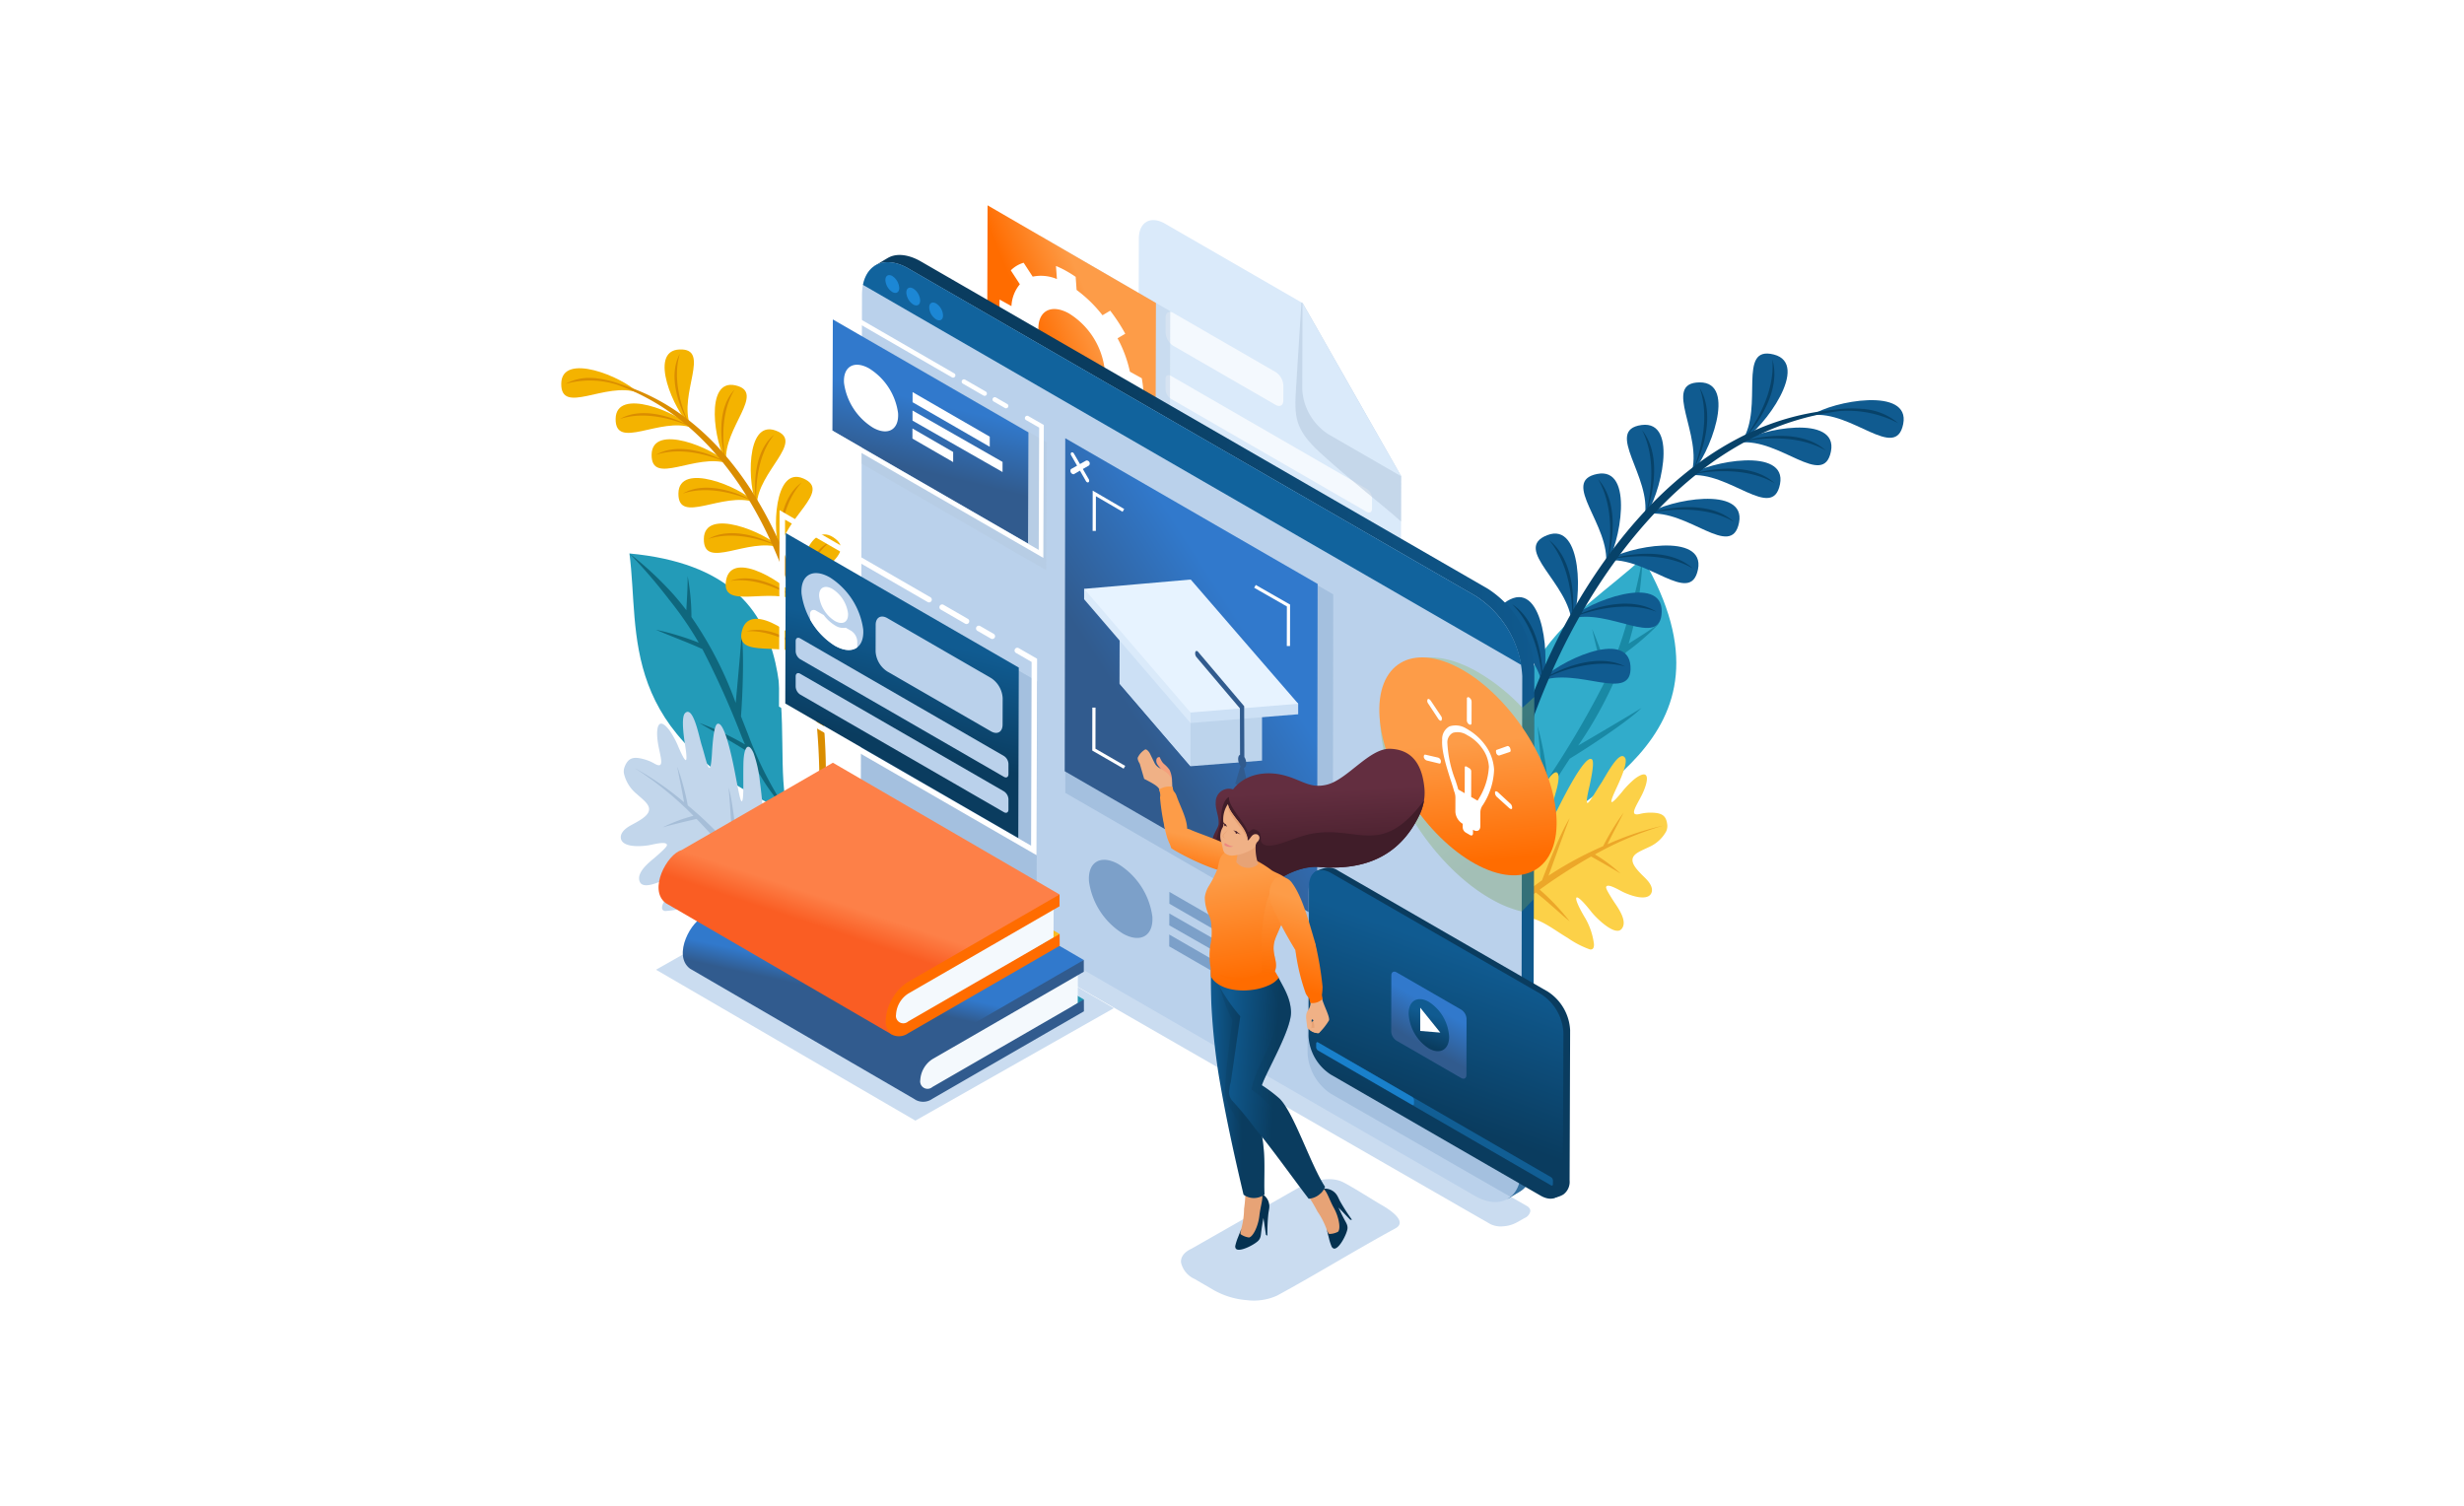 <svg xmlns="http://www.w3.org/2000/svg" xmlns:xlink="http://www.w3.org/1999/xlink" width="360" height="220" viewBox="0 0 360 220"><defs><linearGradient id="a" x1="0.652" y1="0.392" x2="0.376" y2="0.589" gradientUnits="objectBoundingBox"><stop offset="0" stop-color="#fd9c48"/><stop offset="1" stop-color="#ff6c00"/></linearGradient><linearGradient id="b" x1="1.045" y1="0.476" x2="0.365" y2="0.506" gradientUnits="objectBoundingBox"><stop offset="0" stop-color="#105b91"/><stop offset="1" stop-color="#0a3c5f"/></linearGradient><linearGradient id="c" x1="0.526" y1="0.376" x2="0.462" y2="0.678" gradientUnits="objectBoundingBox"><stop offset="0" stop-color="#3179cc"/><stop offset="1" stop-color="#315b8e"/></linearGradient><linearGradient id="d" x1="0.635" y1="0.336" x2="0.367" y2="0.661" xlink:href="#c"/><linearGradient id="e" x1="0.566" y1="0.403" x2="0.717" y2="0.794" gradientUnits="objectBoundingBox"><stop offset="0" stop-color="#8fba61"/><stop offset="1" stop-color="#799c54"/></linearGradient><linearGradient id="f" x1="0.494" y1="0.405" x2="0.525" y2="0.886" xlink:href="#a"/><linearGradient id="g" x1="0.569" y1="0.247" x2="0.438" y2="0.726" xlink:href="#b"/><linearGradient id="h" x1="0.565" y1="0.33" x2="0.428" y2="0.687" xlink:href="#c"/><linearGradient id="i" x1="0.542" y1="0.313" x2="0.425" y2="0.837" xlink:href="#b"/><linearGradient id="j" x1="0.53" y1="0.338" x2="0.465" y2="0.693" xlink:href="#b"/><linearGradient id="k" x1="0.469" y1="0.546" x2="0.445" y2="0.619" xlink:href="#c"/><linearGradient id="l" x1="0.465" y1="0.515" x2="0.42" y2="0.604" gradientUnits="objectBoundingBox"><stop offset="0" stop-color="#fd8048"/><stop offset="1" stop-color="#fa5d23"/></linearGradient><linearGradient id="m" x1="0.483" y1="0.296" x2="0.515" y2="0.735" gradientUnits="objectBoundingBox"><stop offset="0" stop-color="#632e40"/><stop offset="1" stop-color="#48202d"/></linearGradient><linearGradient id="n" x1="-0.003" y1="0.488" x2="0.576" y2="0.502" xlink:href="#b"/><linearGradient id="o" x1="0.128" y1="0.446" x2="0.563" y2="0.498" xlink:href="#b"/><linearGradient id="p" x1="0.483" y1="0.532" x2="0.397" y2="0.965" xlink:href="#a"/><linearGradient id="q" x1="0.487" y1="0.158" x2="0.549" y2="0.878" xlink:href="#a"/><linearGradient id="r" x1="0.531" y1="0.149" x2="0.468" y2="0.867" xlink:href="#a"/><linearGradient id="s" x1="0.553" y1="0.178" x2="0.454" y2="0.865" xlink:href="#a"/></defs><g transform="translate(-151 -633.326)"><rect width="360" height="220" transform="translate(151 633.326)" fill="#fff"/><g transform="translate(-1783.602 484.42)"><g transform="translate(2151.563 200.558)"><g transform="translate(3.054 29.857)"><path d="M150.106,297.72c-5.89-29.34,9.21-35.4,18.653-44.262C184.692,280.728,157.475,288.286,150.106,297.72Z" transform="translate(-148.781 -253.458)" fill="#31accb" fill-rule="evenodd"/><path d="M150.685,297.72a32.947,32.947,0,0,1,4.095-10.685c-.18-2.941-.5-6.016-.787-9.014a46.933,46.933,0,0,1,1.452,7.874q.323-.543.659-1.084a137.474,137.474,0,0,0,7.667-13.175c-.5-2.6-1.224-5.087-1.8-7.758a43.445,43.445,0,0,1,2.284,6.7,54.107,54.107,0,0,0,2.791-7.722,84.165,84.165,0,0,0,2.289-9.4,54.465,54.465,0,0,1-1.232,9.522c-.251,1.054-.522,2.055-.813,3.015,1.515-.981,2.924-1.821,4.5-2.978a36.143,36.143,0,0,1-4.913,4.267,58.782,58.782,0,0,1-6.951,13.594c2.84-1.653,7.449-4.373,9.25-5.486-2.029,2-7.917,5.846-10.493,7.408-.548.844-1.111,1.711-1.691,2.613A57.5,57.5,0,0,0,150.685,297.72Z" transform="translate(-149.36 -253.458)" fill="#1989a5" fill-rule="evenodd"/></g><g transform="translate(0.06)"><g transform="translate(2.071)"><path d="M187.159,235.187c3.014-2.078,14.428-4.2,13.337,1.28S193.012,234.458,187.159,235.187Z" transform="translate(-159.524 -217.377)" fill="#105b90" fill-rule="evenodd"/><path d="M197.855,228.307c3.014-2.077,14.427-4.2,13.337,1.28S203.708,227.579,197.855,228.307Z" transform="translate(-162.775 -215.286)" fill="#105b90" fill-rule="evenodd"/><path d="M178.56,243.261c3.014-2.078,14.428-4.2,13.337,1.28S184.413,242.533,178.56,243.261Z" transform="translate(-156.91 -219.832)" fill="#105b90" fill-rule="evenodd"/><path d="M169.946,253.061c3.014-2.078,14.427-4.2,13.337,1.28S175.8,252.332,169.946,253.061Z" transform="translate(-154.292 -222.811)" fill="#105b90" fill-rule="evenodd"/><path d="M176.78,238.942c2.259-2.881,5.08-14.142-.457-13.391S177.867,233.145,176.78,238.942Z" transform="translate(-155.579 -215.107)" fill="#105b90" fill-rule="evenodd"/><path d="M187.177,229.961c2.6-2.575,6.812-13.394,1.224-13.342S188.982,224.346,187.177,229.961Z" transform="translate(-159.172 -212.403)" fill="#105b90" fill-rule="evenodd"/><path d="M198.4,223.287c3.176-1.821,10.021-11.2,4.606-12.582S201.582,218.322,198.4,223.287Z" transform="translate(-162.94 -210.562)" fill="#105b90" fill-rule="evenodd"/><path d="M213.023,222.549c3.014-2.078,14.428-4.2,13.337,1.28S218.877,221.82,213.023,222.549Z" transform="translate(-167.386 -213.536)" fill="#105b90" fill-rule="evenodd"/><path d="M168.34,249.146c2.077-3.014,4.2-14.429-1.282-13.337S169.067,243.293,168.34,249.146Z" transform="translate(-152.8 -218.214)" fill="#105b90" fill-rule="evenodd"/><path d="M162.3,264.586c2.608-2.57,13.481-6.639,13.357-1.053S167.938,262.853,162.3,264.586Z" transform="translate(-151.967 -225.812)" fill="#105b90" fill-rule="evenodd"/><path d="M160.307,261.5c1.523-3.329,1.633-14.938-3.575-12.913S160.009,255.612,160.307,261.5Z" transform="translate(-149.762 -222.05)" fill="#105b90" fill-rule="evenodd"/><path d="M155.952,277.289c2.371-2.79,12.841-7.8,13.212-2.229S161.415,275.065,155.952,277.289Z" transform="translate(-150.038 -229.401)" fill="#105b90" fill-rule="evenodd"/><path d="M153.679,274.583c1.223-3.451.306-15.024-4.7-12.547S152.861,268.741,153.679,274.583Z" transform="translate(-147.455 -226.104)" fill="#105b90" fill-rule="evenodd"/></g><path d="M154.249,254.224c.9-1.879,1.876-3.742,2.914-5.572-.063-2.356-.563-7.147-3.39-10.451,3.262,2.517,3.63,7.554,3.538,10.19a84.336,84.336,0,0,1,5.1-7.894c.358-2.181.845-7.278-1.474-11.207,2.9,3.178,2.213,8.517,1.645,10.976a70.253,70.253,0,0,1,5.527-6.641c.482-2.023,1.407-7.281-.734-11.48,2.8,3.479,1.6,9.044.884,11.322a56.116,56.116,0,0,1,6.813-6.11c.74-1.981,2.279-7.037.693-11.436,2.33,3.784.473,9.121-.527,11.312a44.55,44.55,0,0,1,7.619-4.621c1.25-1.78,3.946-6.206,3.548-10.794,1.256,4.175-1.764,8.759-3.323,10.689a36.687,36.687,0,0,1,12.446-3.356,17.313,17.313,0,0,1,4.072-.113q.286.007.573.02l-.313.008a8.714,8.714,0,0,1,4.916,2.046,15.768,15.768,0,0,0-8.714-1.744,38.985,38.985,0,0,0-13.047,4.162c2.343-.575,7.922-1.4,11.2,1.59-4.138-2.442-9.57-1.771-11.528-1.418a47.325,47.325,0,0,0-6.993,4.586c2.412-.572,7.854-1.318,11.077,1.62-3.971-2.344-9.133-1.82-11.275-1.462a58.265,58.265,0,0,0-6,5.513c2.291-.575,7.965-1.457,11.285,1.568-4.056-2.394-9.355-1.8-11.409-1.439a71.924,71.924,0,0,0-5.507,6.6c2.484-.566,7.766-1.219,10.92,1.656-3.829-2.26-8.766-1.854-11.035-1.5a85.524,85.524,0,0,0-5.24,8.053c2.381-.988,7.4-2.489,10.963-.23-4.127-1.548-8.872-.327-11.07.416-1.116,1.954-2.092,3.83-2.927,5.564q-.754,1.565-1.483,3.233c2.276-1.194,7.156-3.149,10.919-1.208-4.255-1.18-8.883.464-11,1.4-5.345,12.287-9.452,28.216-8.977,41.127-2.11-14.129,3.451-31.524,7.745-41.53-.272-2.344-1.2-7.065-4.3-10.1,3.461,2.212,4.278,7.174,4.423,9.814C153.314,256.22,153.8,255.161,154.249,254.224Z" transform="translate(-144.479 -210.943)" fill="#074269" fill-rule="evenodd"/></g><g transform="translate(0 58.808)"><path d="M168.944,315.072c-.464,1.046-2.355.659-4.02-.1-.6-.276-2.376-1.395-2.584-.8-.091.207.455,1.094,1.047,2.021.528.828,2.226,2.991,1.187,4.146-.942,1.048-3.641-1.56-4.395-2.523-2.584-3.294-2.91-2.488-.979.78a10.01,10.01,0,0,1,1.356,3.916c.019.473-.079.868-.6.793a13.577,13.577,0,0,1-3.214-1.666c-3.58-2.122-6.163-4.99-11.553-1.384,1.817-5.595,3.58-10.011,5.533-15.093.436-1.132.912-2.317,1.395-3.407a17.675,17.675,0,0,1,1.984-3.629,3.485,3.485,0,0,1,.45-.469l.011-.008c.823-.677,1.089.246.522,2.341-.249.919-.5,1.792-.8,2.8-.419,1.411-.623,2.322-.468,2.4.173.079.711-.965,1.942-3.385,1.588-3.122,3.753-6.929,4.51-6.26.248.219.214,1.281-.365,3.912-1.105,4.675.353,1.569,1.709-.444.751-1.168,2.716-5.037,3.505-3.665.329.573-.347,2.32-.938,3.654-.135.3-.266.588-.379.83-.09.194-.171.371-.244.532-.946,2.136-.317,1.623,1.054-.012a12.7,12.7,0,0,1,1.959-2.009c2.181-1.594,1.949.249,1.181,1.982-.083.186-.171.37-.263.549-.333.645-.681,1.245-.889,1.714-.333.754-.307,1.173.724.911a6.307,6.307,0,0,1,1.726-.173c1.473.042,2.1.457,2.225,1.83a1.851,1.851,0,0,1-.172.919,5.3,5.3,0,0,1-2.546,2.292c-1.041.5-2.007.851-2.289,1.489a.958.958,0,0,0-.081.339c-.052.866,1.068,1.894,1.913,2.737C168.986,313.818,169.178,314.544,168.944,315.072Z" transform="translate(-144.635 -295.052)" fill="#fcd148" fill-rule="evenodd"/><path d="M170.435,308.832a47.985,47.985,0,0,0-9.974,4.208,22.926,22.926,0,0,1,3.736,2.791c-1.412-.86-2.881-1.7-4.291-2.483-1.848,1.039-3.665,2.178-5.446,3.379-.672.453-1.367.944-2.073,1.457a32.843,32.843,0,0,1,4.381,4.637c-1.718-1.418-3.236-2.908-4.95-4.219-2.533,1.869-5.171,3.978-7.424,5.681a48.251,48.251,0,0,1,8.329-7.457c.919-2.373,2.821-7.21,4.058-9.087-.7,1.7-2.208,5.975-3.108,8.42q.286-.2.565-.381a52.87,52.87,0,0,1,7.418-3.945l.01-.022a35.432,35.432,0,0,1,2.98-4.873c-.784,1.6-1.617,3.058-2.354,4.617A43.027,43.027,0,0,1,170.435,308.832Z" transform="translate(-144.393 -298.666)" fill="#eca729" fill-rule="evenodd"/></g></g><g transform="translate(2016.601 178.906)"><g transform="translate(0 21.054)"><g transform="translate(9.964 29.809)"><path d="M360.977,122.43c-25.205-11.377-21.626-25.982-23.193-37.845C366.843,87.306,357.861,111.816,360.977,122.43Z" transform="translate(-337.784 -84.585)" fill="#239bb8" fill-rule="evenodd"/><path d="M360.977,122.43a30.417,30.417,0,0,1-5.819-8.83c-2.306-1.449-4.789-2.862-7.194-4.263a43.335,43.335,0,0,1,6.7,3.15q-.233-.535-.459-1.08a127.206,127.206,0,0,0-5.765-12.852c-2.221-1.023-4.479-1.82-6.793-2.829a40.1,40.1,0,0,1,6.263,1.894,50.052,50.052,0,0,0-4.3-6.255,77.75,77.75,0,0,0-5.825-6.78,50.375,50.375,0,0,1,6.487,6.053c.657.755,1.263,1.5,1.826,2.234.08-1.666.207-3.176.188-4.984a33.45,33.45,0,0,1,.558,5.987,54.3,54.3,0,0,1,6.465,12.542c.289-3.023.728-7.949.862-9.9.407,2.6.126,9.093-.088,11.869.339.866.686,1.756,1.052,2.677A53.121,53.121,0,0,0,360.977,122.43Z" transform="translate(-337.784 -84.585)" fill="#0f677d" fill-rule="evenodd"/></g><g transform="translate(0)"><path d="M353.879,62.705c-2.1-2.233-11.085-5.981-11.156-1.3S349.211,61.078,353.879,62.705Z" transform="translate(-329.517 -46.037)" fill="#f4b300" fill-rule="evenodd"/><path d="M345.866,54.729c-2.1-2.233-11.085-5.98-11.156-1.3S341.2,53.1,345.866,54.729Z" transform="translate(-326.763 -43.295)" fill="#f4b300" fill-rule="evenodd"/><path d="M359.847,71.328c-2.1-2.233-11.086-5.981-11.156-1.3S355.179,69.7,359.847,71.328Z" transform="translate(-331.569 -49.001)" fill="#f4b300" fill-rule="evenodd"/><path d="M365.506,81.453c-2.1-2.233-11.085-5.981-11.156-1.3S360.838,79.826,365.506,81.453Z" transform="translate(-333.514 -52.481)" fill="#f4b300" fill-rule="evenodd"/><path d="M365.678,68.012c-1.345-2.758-1.676-12.483,2.73-10.894S365.806,63.07,365.678,68.012Z" transform="translate(-337.102 -45.274)" fill="#f4b300" fill-rule="evenodd"/><path d="M358.452,58.268c-1.68-2.568-3.227-12.175,1.344-11.15S357.96,53.349,358.452,58.268Z" transform="translate(-334.349 -41.87)" fill="#f4b300" fill-rule="evenodd"/><path d="M349.356,50.287c-2.282-2.051-6.242-10.94-1.563-11.122S347.619,45.658,349.356,50.287Z" transform="translate(-330.51 -39.161)" fill="#f4b300" fill-rule="evenodd"/><path d="M333.756,46.894c-2.1-2.233-11.085-5.981-11.155-1.3S329.087,45.267,333.756,46.894Z" transform="translate(-322.6 -40.602)" fill="#f4b300" fill-rule="evenodd"/><path d="M371,78.461c-1.172-2.836-.9-12.563,3.4-10.7S371.43,73.536,371,78.461Z" transform="translate(-339.031 -48.91)" fill="#f4b300" fill-rule="evenodd"/><path d="M370.036,92.741c-1.686-2.565-9.88-7.813-10.761-3.212S365.72,90.329,370.036,92.741Z" transform="translate(-335.182 -55.848)" fill="#f4b300" fill-rule="evenodd"/><path d="M375.2,90.728c-.662-3,1.29-12.529,5.2-9.953S376.477,85.953,375.2,90.728Z" transform="translate(-340.636 -53.316)" fill="#f4b300" fill-rule="evenodd"/><path d="M373.244,104.915c-1.453-2.7-9.151-8.655-10.436-4.15S369.159,102.131,373.244,104.915Z" transform="translate(-336.372 -59.776)" fill="#f4b300" fill-rule="evenodd"/><path d="M378.22,103.356c-.4-3.043,2.392-12.366,6.061-9.455S379.918,98.713,378.22,103.356Z" transform="translate(-341.707 -57.787)" fill="#f4b300" fill-rule="evenodd"/><path d="M359.154,80.547c-.411-1.7-.879-3.4-1.408-5.079.466-1.92,1.719-5.758,4.616-7.969-3.115,1.49-4.3,5.553-4.692,7.729a70.536,70.536,0,0,0-2.788-7.366c.091-1.851.588-6.114,3.18-8.926-2.934,2.095-3.311,6.59-3.279,8.706a58.743,58.743,0,0,0-3.361-6.415c-.04-1.744.127-6.215,2.62-9.279-2.907,2.359-2.9,7.131-2.716,9.123a47,47,0,0,0-4.51-6.206c-.258-1.754-.63-6.167,1.444-9.494-2.575,2.692-1.992,7.393-1.558,9.363a37.287,37.287,0,0,0-5.431-5.127c-.712-1.679-2.142-5.78-1.009-9.47-1.765,3.2-.1,7.489.843,9.344a30.761,30.761,0,0,0-9.609-4.939,14.52,14.52,0,0,0-3.318-.81c-.157-.03-.315-.057-.473-.084l.255.062a7.312,7.312,0,0,0-4.389.812,13.213,13.213,0,0,1,7.448.1,32.655,32.655,0,0,1,9.961,5.706c-1.819-.883-6.246-2.542-9.461-.668,3.821-1.274,8.154.232,9.7.866a39.622,39.622,0,0,1,4.924,4.989c-1.876-.893-6.2-2.462-9.363-.621,3.667-1.222,7.805.115,9.5.786a48.846,48.846,0,0,1,3.944,5.573c-1.776-.874-6.271-2.6-9.525-.7,3.745-1.249,7.983.173,9.6.828a60.141,60.141,0,0,1,3.352,6.38c-1.936-.9-6.149-2.364-9.241-.564,3.536-1.178,7.511.023,9.308.711a71.589,71.589,0,0,1,2.878,7.523c-1.778-1.23-5.624-3.342-8.944-2.117,3.654-.543,7.328,1.292,9,2.288.571,1.8,1.04,3.506,1.419,5.075q.343,1.417.646,2.91c-1.655-1.379-5.311-3.839-8.735-2.91,3.695-.218,7.2,1.943,8.77,3.08,2.219,11.01,2.783,24.787.121,35.285,4.215-11.207,2.718-26.442.958-35.4.636-1.873,2.222-5.579,5.3-7.523-3.225,1.2-4.768,5.127-5.352,7.265C359.569,82.347,359.358,81.394,359.154,80.547Z" transform="translate(-322.934 -39.497)" fill="#da8d00" fill-rule="evenodd"/></g><g transform="translate(8.699 52.955)"><path d="M335.866,138.308c.156,1.159,2.123,1.318,3.974,1.049.672-.1,2.73-.691,2.764-.049.031.229-.759.944-1.6,1.685-.755.662-3.038,2.3-2.349,3.731.626,1.3,4.02-.492,5.034-1.222,3.477-2.5,3.566-1.611.738,1.045A10.237,10.237,0,0,0,341.975,148c-.153.458-.17.874.364.949a13.893,13.893,0,0,0,3.63-.717c4.12-1.061,7.474-3.14,11.734,1.937-.186-6.009-.655-10.847-1.122-16.393-.1-1.236-.234-2.535-.4-3.742a18.045,18.045,0,0,0-.912-4.128,3.58,3.58,0,0,0-.307-.589l-.009-.012c-.615-.9-1.139-.068-1.181,2.149-.019.974-.016,1.9-.01,2.978.008,1.505-.051,2.457-.224,2.485-.193.029-.422-1.15-.94-3.876-.667-3.518-1.706-7.872-2.64-7.432-.306.144-.576,1.2-.759,3.944-.249,4.9-.793,1.439-1.55-.924-.4-1.36-1.228-5.719-2.394-4.6-.486.468-.322,2.376-.123,3.854.045.337.093.653.135.923.033.216.062.412.087.592.319,2.366-.152,1.684-1.03-.312a12.949,12.949,0,0,0-1.349-2.531c-1.687-2.187-1.984-.312-1.725,1.608.028.205.062.411.1.613.142.729.313,1.417.383,1.937.112.835-.033,1.238-.971.688a6.414,6.414,0,0,0-1.645-.662c-1.458-.379-2.193-.152-2.705,1.16a1.892,1.892,0,0,0-.095.952,5.421,5.421,0,0,0,1.845,2.976c.879.791,1.727,1.408,1.822,2.115a.978.978,0,0,1-.017.356c-.2.864-1.589,1.554-2.659,2.14C336.182,137.066,335.787,137.723,335.866,138.308Z" transform="translate(-335.856 -119.855)" fill="#c2d6eb" fill-rule="evenodd"/><path d="M338.943,132.25a49.082,49.082,0,0,1,8.589,6.977,23.451,23.451,0,0,0-4.463,1.673c1.631-.442,3.313-.85,4.92-1.212,1.518,1.547,2.977,3.184,4.382,4.871.531.637,1.072,1.317,1.618,2.022a33.6,33.6,0,0,0-5.623,3.3c2.092-.9,4.006-1.93,6.064-2.727,1.952,2.557,3.94,5.38,5.665,7.7a49.285,49.285,0,0,0-6.047-9.7c-.224-2.592-.711-7.882-1.389-10.078.2,1.871.463,6.5.648,9.151-.149-.182-.3-.361-.445-.536A54.107,54.107,0,0,0,346.7,137.7l0-.025a36.211,36.211,0,0,0-1.535-5.633c.314,1.792.715,3.463.994,5.2A44.05,44.05,0,0,0,338.943,132.25Z" transform="translate(-336.917 -124.045)" fill="#a6bed8" fill-rule="evenodd"/></g></g><g transform="translate(84.263 2.152)"><path d="M2485.234,226.128l-.093,32.9c-.006,2.4-1.722,3.38-3.812,2.173l-30.762-17.761a8.38,8.38,0,0,1-3.788-6.559l.129-45.492c.007-2.4,1.723-3.378,3.813-2.173l20.094,11.6Z" transform="translate(-2446.779 -188.695)" fill="#daeafa" fill-rule="evenodd"/><g transform="translate(4.028 13.418)"><path d="M2466.22,254.694l14.957,8.634c.634.367,1.137.08,1.139-.63l.006-2.205a2.5,2.5,0,0,0-1.132-1.96l-14.957-8.636c-.617-.356-1.12-.051-1.122.659l-.007,2.207A2.46,2.46,0,0,0,2466.22,254.694Z" transform="translate(-2465.105 -249.748)" fill="#fff" fill-rule="evenodd" opacity="0.7"/><path d="M2494.483,311.726c.434.251.786.05.787-.449l0-1.553a1.72,1.72,0,0,0-.782-1.355l-28.6-16.51c-.434-.25-.786-.05-.787.449l0,1.554a1.722,1.722,0,0,0,.782,1.354Z" transform="translate(-2465.105 -282.52)" fill="#fff" fill-rule="evenodd" opacity="0.7"/><path d="M2494.483,346.99c.434.252.786.05.787-.449l0-1.553a1.72,1.72,0,0,0-.782-1.354l-28.6-16.511c-.434-.25-.786-.05-.787.449l0,1.555a1.722,1.722,0,0,0,.782,1.354Z" transform="translate(-2465.105 -310.033)" fill="#fff" fill-rule="evenodd" opacity="0.7"/><path d="M2494.483,382.255c.434.251.786.05.787-.449l0-1.553a1.72,1.72,0,0,0-.782-1.355l-28.6-16.51c-.434-.25-.786-.05-.787.449l0,1.555a1.722,1.722,0,0,0,.782,1.354Z" transform="translate(-2465.105 -337.548)" fill="#fff" fill-rule="evenodd" opacity="0.7"/><path d="M2494.483,418.861c.434.252.786.05.787-.449l0-1.553a1.72,1.72,0,0,0-.782-1.354l-28.6-16.511c-.434-.25-.786-.05-.787.449l0,1.555a1.722,1.722,0,0,0,.782,1.354Z" transform="translate(-2465.105 -366.109)" fill="#fff" fill-rule="evenodd" opacity="0.7"/></g><g transform="translate(23.003 12.023)"><path d="M2566.88,275.426c-2.194-2.034-7.593-6.17-11.824-10.06-3.779-3.474-3.782-5.322-3.513-9.567l.784-12.4.171.1,14.394,25.3Z" transform="translate(-2551.442 -243.4)" fill="#b1c5da" fill-rule="evenodd" opacity="0.5" style="mix-blend-mode:multiply;isolation:isolate"/><path d="M2570.433,269.148,2559.78,263a8.383,8.383,0,0,1-3.8-6.569l.036-12.595Z" transform="translate(-2554.981 -243.738)" fill="#daeafa" fill-rule="evenodd"/></g></g><g transform="translate(62.208 0)"><path d="M2380.8,199.144l19.009,11.023-.087,30.29-19.182-11.125.012-3.3Z" transform="translate(-2373.039 -194.696)" fill="#b8cee7" fill-rule="evenodd" opacity="0.5" style="mix-blend-mode:multiply;isolation:isolate"/><path d="M2346.508,178.906l24.6,14.266-.08,27.93-24.6-14.268Z" transform="translate(-2346.427 -178.906)" fill-rule="evenodd" fill="url(#a)"/><path d="M2365.622,235.089a11.146,11.146,0,0,1-5.205-7.983c-.211-2.934,1.777-4.118,4.442-2.644a11.151,11.151,0,0,1,5.205,7.983c.211,2.935-1.778,4.118-4.442,2.644Zm9.889-1.15-1.733-.959a18.428,18.428,0,0,0-1.808-4.874l1.13-.671a27.132,27.132,0,0,0-2.2-3.368l-1.129.672a19.389,19.389,0,0,0-3.781-3.7l-.137-1.911a16.78,16.78,0,0,0-1.446-.9,13.543,13.543,0,0,0-1.432-.689l.138,1.91a5.98,5.98,0,0,0-3.54-.354l-1.323-2.03a4.4,4.4,0,0,0-1.874,1.115l1.324,2.028a5.346,5.346,0,0,0-1.229,3.194l-1.732-.959a11.8,11.8,0,0,0,.015,1.529,14.956,14.956,0,0,0,.213,1.641l1.733.959a18.413,18.413,0,0,0,1.807,4.872l-1.13.672a27.24,27.24,0,0,0,2.2,3.368l1.13-.672a19.415,19.415,0,0,0,3.78,3.7l.137,1.908a16.378,16.378,0,0,0,1.448.906,13.2,13.2,0,0,0,1.43.687l-.137-1.909a5.976,5.976,0,0,0,3.54.354l1.324,2.03a4.4,4.4,0,0,0,1.874-1.115l-1.324-2.03a5.332,5.332,0,0,0,1.228-3.192l1.733.959a11.869,11.869,0,0,0-.015-1.531A14.919,14.919,0,0,0,2375.511,233.939Z" transform="translate(-2352.9 -208.678)" fill="#fff" fill-rule="evenodd"/></g><g transform="translate(40.886 7.246)"><path d="M2349.48,650.1l-94.144-54.125a3.11,3.11,0,0,0-2.516-.266c-.677.338-1.792,1.035-2.285,1.305-.375.206-1.675.956-.865,1.414,2.382,1.347,92.194,53.026,94.613,54.394a3.429,3.429,0,0,0,1.83.32,4.759,4.759,0,0,0,1.981-.547l1.186-.665a1.4,1.4,0,0,0,.831-.983C2350.137,650.625,2349.927,650.318,2349.48,650.1Z" transform="translate(-2249.409 -511.218)" fill="#cadcf0" fill-rule="evenodd"/><g transform="translate(2.893)"><path d="M2360.972,260.673a14.915,14.915,0,0,1,6.759,11.706l-.162,72.009c-.006,2.136-.762,3.64-1.98,4.347l-1.733,1.043c-7.184-3.376-4.329-35.262-4.777-45.851l2.035-27.7c-1.711-2.99-8.295-5.6-6.758-11.707l-63.68-34.789-19.23-13.078h0c.082-.493-.519-2.922.017-3.247.6-.363,1.188-.726,1.775-1.07,1.5-.889,3.417-.339,4.824.472h0Z" transform="translate(-2269.333 -211.877)" fill-rule="evenodd" fill="url(#b)"/><g transform="translate(0 1.06)"><path d="M2262.736,221.507c.012-4.3,3.057-6.04,6.8-3.877l82.91,47.868a14.909,14.909,0,0,1,6.759,11.707l-.161,72.009c-.012,4.3-3.061,6.037-6.8,3.877l-82.909-47.868a14.9,14.9,0,0,1-6.759-11.707Z" transform="translate(-2262.574 -216.7)" fill="#bad1eb" fill-rule="evenodd"/><g transform="translate(0.304)"><path d="M2263.957,220.016c.642-3.184,3.383-4.28,6.66-2.387l82.91,47.868a15.156,15.156,0,0,1,6.625,10.057Z" transform="translate(-2263.957 -216.7)" fill="#11639d" fill-rule="evenodd"/><g transform="translate(3.277 1.888)"><path d="M2309,243.669c-.559-.323-1.012-.064-1.014.578a2.221,2.221,0,0,0,1.008,1.746c.559.322,1.012.064,1.015-.578A2.221,2.221,0,0,0,2309,243.669Z" transform="translate(-2301.585 -239.522)" fill="#1c87d5" fill-rule="evenodd"/><path d="M2293.8,233.75c-.559-.323-1.012-.064-1.014.578a2.221,2.221,0,0,0,1.008,1.746c.558.322,1.013.063,1.015-.578A2.222,2.222,0,0,0,2293.8,233.75Z" transform="translate(-2289.727 -231.783)" fill="#1c87d5" fill-rule="evenodd"/><path d="M2279.881,225.43c-.559-.323-1.013-.064-1.014.578a2.22,2.22,0,0,0,1.007,1.746c.559.322,1.013.064,1.014-.578A2.221,2.221,0,0,0,2279.881,225.43Z" transform="translate(-2278.867 -225.292)" fill="#1c87d5" fill-rule="evenodd"/></g></g></g></g></g><g transform="translate(38.845 13.864)"><path d="M2262.98,265.531l27.007,15.592-.069,18.687-27.012-15.6Z" transform="translate(-2257.899 -260.356)" fill="#b1c5da" fill-rule="evenodd" opacity="0.35" style="mix-blend-mode:multiply;isolation:isolate"/><path d="M2243.7,254.762l28.578,16.5-.06,16.233-28.578-16.5Z" transform="translate(-2242.864 -251.954)" fill-rule="evenodd" fill="url(#c)"/><path d="M2259.968,254.182a.337.337,0,1,1,.335-.584l2.984,1.723a.337.337,0,1,1-.335.584l-2.984-1.723Zm4.489,2.6a.337.337,0,0,1,.338-.584l1.659.958a.338.338,0,0,1-.338.584l-1.659-.958Zm4.727,2.708,1.921,1.109-.064,17.864L2240.8,261.015l.065-17.862,17.493,10.1a.337.337,0,0,0,.338-.584l-18.5-10.682c-.023,8.03-.048,11.388-.07,19.418,10.851,6.26,20.74,11.962,31.588,18.226.021-8.031.042-11.39.069-19.42l-2.258-1.3a.337.337,0,0,0-.338.584Z" transform="translate(-2240.123 -241.986)" fill="#fff" fill-rule="evenodd"/><g transform="translate(2.461 9.43)"><path d="M2255.593,294.1a9.12,9.12,0,0,1-4.259-6.531c-.172-2.4,1.454-3.369,3.634-2.163a9.123,9.123,0,0,1,4.259,6.531C2259.4,294.342,2257.772,295.31,2255.593,294.1Z" transform="translate(-2251.322 -284.891)" fill="#fff" fill-rule="evenodd"/><g transform="translate(10.006 3.995)"><path d="M2296.889,315.294l0,1.477,13.152,7.511,0-1.479Z" transform="translate(-2296.877 -312.606)" fill="#fff" fill-rule="evenodd"/><path d="M2296.848,328.721l5.95,3.434,0-1.477-5.948-3.434Z" transform="translate(-2296.848 -321.93)" fill="#fff" fill-rule="evenodd"/><path d="M2308.2,309.576l-11.274-6.51,0,1.477,11.274,6.51Z" transform="translate(-2296.905 -303.067)" fill="#fff" fill-rule="evenodd"/></g></g></g><g transform="translate(73.56 34.025)"><path d="M2398.535,334.9l39.07,22.557-.082,51.556-39.07-22.559Z" transform="translate(-2398.37 -334.641)" fill="#7ca0c9" fill-rule="evenodd" opacity="0.35" style="mix-blend-mode:multiply;isolation:isolate"/><path d="M2398.156,333.721l36.872,21.288-.077,48.656-36.873-21.29Z" transform="translate(-2398.077 -333.721)" fill-rule="evenodd" fill="url(#d)"/><path d="M2402.348,346.309l.908-.524.9,1.57c.243.286.531.126.423-.26l-.9-1.553.907-.525a.441.441,0,0,0-.42-.713l-.907.51h0l-.9-1.553c-.2-.29-.546-.161-.423.224l.9,1.567-.906.51A.5.5,0,0,0,2402.348,346.309Z" transform="translate(-2401.029 -341.042)" fill="#fff" fill-rule="evenodd"/><path d="M2440.279,382.333l5.013,2.867-.01,6.06h-.469l.01-5.787-4.776-2.732.233-.408Zm4.964,33.093-.012,7.756-6.782-3.916.236-.406,6.079,3.51.01-6.943Zm-24.271-6.251-4.583-2.646.01-6.279h.469l-.01,6.009,4.347,2.51-.234.406Zm-4.531-34.736.01-5.89,4.606,2.687-.235.407-3.9-2.277-.008,5.073Z" transform="translate(-2412.365 -360.894)" fill="#fff" fill-rule="evenodd"/><g transform="translate(2.834 20.646)"><path d="M2434.544,464.2q2.589-.216,5.18-.437t5.2-.442q2.588,3.01,5.2,6.026t5.226,6.046q0,3.274,0,6.547l-5.234.414c-1.735.138-3.478.275-5.208.41q-2.6-3.022-5.194-6.042l-5.173-6.024Q2434.538,467.451,2434.544,464.2Z" transform="translate(-2429.354 -455.485)" fill="#bdd4ec" fill-rule="evenodd"/><path d="M2434.544,463.951c.73-.316,1.467-.631,2.2-.949q2.036,1.768,4.074,3.537t4.091,3.542q0,3.106-.007,6.218t-.007,6.217q-2.6-3.022-5.194-6.042l-5.173-6.024Q2434.538,467.2,2434.544,463.951Z" transform="translate(-2429.354 -455.235)" fill="#cce0f5" fill-rule="evenodd"/><path d="M2497.437,483.582v1.539l-7.886.64-7.844.638c0-1.722.01-3.442.012-5.163s0-3.441.009-5.161q2.14.883,4.286,1.769t4.3,1.771Q2493.87,481.6,2497.437,483.582Z" transform="translate(-2466.16 -465.435)" fill="#cce0f5" fill-rule="evenodd"/><path d="M2410.972,435.368q0-.761,0-1.522,2.417,1.092,4.846,2.186t4.861,2.19q3.686,3.118,7.388,6.247c-.258,1.175-.519,2.351-.774,3.524s-.516,2.351-.771,3.524c0,.645,0,1.289,0,1.935q-3.913-4.543-7.8-9.068T2410.972,435.368Z" transform="translate(-2410.972 -432.487)" fill="#daeafa" fill-rule="evenodd"/><path d="M2410.987,429.02q3.876-.337,7.766-.678t7.807-.681q3.9,4.519,7.824,9.049t7.883,9.1q-3.951.319-7.888.642t-7.841.639q-3.913-4.536-7.8-9.061T2410.987,429.02Z" transform="translate(-2410.984 -427.661)" fill="#e7f3ff" fill-rule="evenodd"/><path d="M2491.973,490.634a1.721,1.721,0,0,1,.278.934c0,.352-.145.617-.351.651.26,1.138.516,2.274.775,3.41-.68-.369-1.356-.735-2.036-1.1.26-.856.518-1.711.779-2.57a1.781,1.781,0,0,1-.35-1.029c0-.351.11-.556.276-.632q-.012-3.388-.018-6.776-3.19-3.752-6.354-7.491a.884.884,0,0,1-.165-.73c.069-.209.251-.226.41-.036q3.358,3.963,6.732,7.943,0,1.857.01,3.715T2491.973,490.634Z" transform="translate(-2468.561 -464.698)" fill="#315b8e" fill-rule="evenodd"/></g></g><g transform="translate(119.523 66.049)"><path d="M2624.187,514.85c-8.381-4.639-15.709-15.877-16.373-25.109s5.589-12.954,13.971-8.316a28.764,28.764,0,0,1,6.76,5.356l1.74-1.563-.059,29.509-1.768,1.826A16.719,16.719,0,0,1,2624.187,514.85Z" transform="translate(-2607.644 -479.43)" fill-rule="evenodd" opacity="0.35" fill="url(#e)" style="mix-blend-mode:multiply;isolation:isolate"/><g transform="translate(0 0)"><path d="M2621.188,509.575c-7.133-3.948-13.369-13.512-13.934-21.369s4.757-11.025,11.89-7.077,13.37,13.517,13.934,21.37S2628.316,513.52,2621.188,509.575Z" transform="translate(-2607.212 -479.431)" fill-rule="evenodd" fill="url(#f)"/><path d="M2649.463,521.51l-1.857-1.714a.534.534,0,0,0-.1-.07c-.156-.09-.316-.077-.318.092a.85.85,0,0,0,.233.637l1.858,1.686a.591.591,0,0,0,.1.068c.154.09.309.074.31-.1a.794.794,0,0,0-.225-.6Zm-1.861-7.119a.29.29,0,0,0,.246.037l1.507-.506c.154-.06.13-.278.051-.529a.515.515,0,0,0-.229-.293.226.226,0,0,0-.224-.024l-1.506.536c-.155.023-.13.241-.083.473a.539.539,0,0,0,.239.308Zm-8.635.4a.425.425,0,0,0-.1-.043l-1.853-.428c-.177-.047-.236.134-.236.34a.67.67,0,0,0,.338.47.429.429,0,0,0,.1.042l1.837.447c.178.037.226-.139.228-.371a.616.616,0,0,0-.313-.456Zm7.322,1.367a9.853,9.853,0,0,1-1.544,4.708l-.106.172-.937-.542.01-3.77a.561.561,0,0,0-.258-.419l-.428-.247c-.129-.075-.259-.029-.259.12l-.01,3.77-.938-.542c-.128-.455-.257-.883-.433-1.394a17.374,17.374,0,0,1-1.16-5.385,1.565,1.565,0,0,1,.8-1.5,2.5,2.5,0,0,1,2.015.289l.154.09c.056.029.113.061.17.093a6.317,6.317,0,0,1,1.915,1.752,5.046,5.046,0,0,1,1.012,2.7v.112Zm-2.988-5.477-.129-.073-.155-.089a2.914,2.914,0,0,0-2.5-.326,2.106,2.106,0,0,0-1.051,1.97c-.108,1.64.629,3.908,1.23,5.838.2.59.378,1.157.505,1.641a2.435,2.435,0,0,1,.2.933l-.006,2.081a2.2,2.2,0,0,0,.991,1.717l.081.045v.52a.931.931,0,0,0,.4.736l.688.4c.234.135.413.006.414-.263v-.52l.072.041c.534.308,1,.073,1-.568l.006-2.08a1.865,1.865,0,0,1,.383-1.034,10.132,10.132,0,0,0,1.617-5.049v-.148a6.69,6.69,0,0,0-1.334-3.58,8.325,8.325,0,0,0-2.414-2.186Zm.456-.964c0,.205-.155.293-.357.176a.749.749,0,0,1-.331-.572l.009-3.158a.2.2,0,0,1,.333-.19.755.755,0,0,1,.354.586l-.009,3.157Zm-5.934-3.249a.767.767,0,0,0-.247-.248c-.1-.058-.193-.061-.238.024a.573.573,0,0,0,.056.562l1.491,2.266a.771.771,0,0,0,.25.249c.1.06.195.062.235-.025a.594.594,0,0,0-.046-.585Z" transform="translate(-2630.281 -500.109)" fill="#fff" fill-rule="evenodd"/></g></g><g transform="translate(109.043 96.75)"><path d="M2559.611,627.721c.007-2.185,1.554-3.07,3.458-1.97l29.48,15.367c-.124,11.98.491,28.983-1.625,29.88l-1.713,1.058-26.246-15.061a7.574,7.574,0,0,1-3.436-5.95Z" transform="translate(-2559.529 -623.925)" fill="#7ca0c9" fill-rule="evenodd" opacity="0.35" style="mix-blend-mode:multiply;isolation:isolate"/><g transform="translate(0.138)"><path d="M2563.878,621.423c0-.585-.457-1.062-.255-1.438.219-.407,1.124-.657,1.513-.781a2.511,2.511,0,0,1,2,.364l30.672,17.7a7.137,7.137,0,0,1,3.235,5.6l-.077,21.964a2.288,2.288,0,0,1-.924,2.067,3.753,3.753,0,0,1-1.806.512c-.337-.058-.15-.506-.527-.723l-30.672-17.7a7.132,7.132,0,0,1-3.235-5.6Z" transform="translate(-2562.821 -619.123)" fill="#0a3c5f" fill-rule="evenodd"/><path d="M2560.234,623.119c.005-2.058,1.463-2.891,3.256-1.856l30.672,17.7a7.136,7.136,0,0,1,3.235,5.6l-.077,21.965c-.005,2.058-1.465,2.89-3.256,1.856l-30.672-17.7a7.132,7.132,0,0,1-3.235-5.6Z" transform="translate(-2560.156 -620.445)" fill-rule="evenodd" fill="url(#g)"/><g transform="translate(1.119 25.511)"><path d="M2565.254,735.394c0-.179.127-.248.282-.154l34.025,19.685a.639.639,0,0,1,.281.494l-.007.542c0,.179-.127.248-.283.154l-34.025-19.685a.638.638,0,0,1-.281-.493Z" transform="translate(-2565.247 -735.198)" fill="#1980cb" fill-rule="evenodd" opacity="0.5"/><path d="M2565.335,735.5c0-.172.123-.239.273-.149l13.724,7.938a.615.615,0,0,1,.271.476l-.007.522c0,.173-.123.239-.272.149L2565.6,736.5a.616.616,0,0,1-.271-.476Z" transform="translate(-2565.31 -735.286)" fill="#1980cb" fill-rule="evenodd"/></g><g transform="translate(12.081 15.212)"><path d="M2615.146,688.883c0-.49.348-.688.775-.442l9.443,5.452a1.7,1.7,0,0,1,.77,1.333l-.018,8.2c0,.49-.349.688-.775.442l-9.443-5.452a1.7,1.7,0,0,1-.77-1.333Z" transform="translate(-2615.127 -688.336)" fill-rule="evenodd" fill="url(#h)"/><path d="M2629.674,707.006c-1.635-.944-2.962-.185-2.968,1.691a6.5,6.5,0,0,0,2.949,5.109c1.633.943,2.963.185,2.968-1.693A6.5,6.5,0,0,0,2629.674,707.006Z" transform="translate(-2624.161 -702.586)" fill-rule="evenodd" fill="url(#i)"/><path d="M2634.424,712.276l0,3.4,2.931.24Z" transform="translate(-2630.184 -707.014)" fill="#fff" fill-rule="evenodd"/></g></g></g><g transform="translate(31.817 44.538)"><path d="M2288.266,481.985l-25.681-14.943.075-26.28c1.228-.376,4.87.782,7.765,1.588l17.926,10.351Z" transform="translate(-2250.621 -427.693)" fill="#7ca0c9" fill-rule="evenodd" opacity="0.35" style="mix-blend-mode:multiply;isolation:isolate"/><path d="M2231.788,396.083a.4.4,0,1,1,.4-.7l3.555,2.052a.4.4,0,1,1-.4.7l-3.555-2.052Zm5.348,3.1a.4.4,0,0,1,.4-.7l1.976,1.141a.4.4,0,1,1-.4.7l-1.976-1.141Zm5.631,3.225,2.289,1.322-.077,26.845-36.026-20.786.078-26.843,20.838,12.031a.4.4,0,0,0,.4-.7l-22.04-12.725q-.042,14.349-.083,28.7c12.926,7.456,24.707,14.249,37.629,21.711q.038-14.349.082-28.7l-2.69-1.553a.4.4,0,1,0-.4.7Z" transform="translate(-2208.148 -381.555)" fill="#fff" fill-rule="evenodd"/><g transform="translate(0.92 3.345)"><path d="M2212.4,396.774l34.043,19.654-.072,24.9-34.043-19.656Z" transform="translate(-2212.332 -396.774)" fill-rule="evenodd" fill="url(#j)"/><g transform="translate(2.36 5.85)"><path d="M2227.934,433.991a10.713,10.713,0,0,1-4.85-7.583c-.19-2.749,1.672-3.813,4.161-2.373a10.72,10.72,0,0,1,4.85,7.583C2232.286,434.368,2230.422,435.429,2227.934,433.991Z" transform="translate(-2223.071 -423.393)" fill="#bad1eb" fill-rule="evenodd"/><path d="M2228.8,436.576a.632.632,0,0,1,.251-.569.625.625,0,0,1,.647.056l1.108.636a5.767,5.767,0,0,0,1.637,1.5,2.146,2.146,0,0,0,1.574.342l.785.45a1.969,1.969,0,0,1,.893,1.546l0,.871c-.753.578-1.928.54-3.291-.247a10.457,10.457,0,0,1-3.6-3.825l0-.76Zm3.6.967c1.164.673,2.037.177,1.948-1.111a5.02,5.02,0,0,0-2.27-3.55c-1.166-.674-2.037-.176-1.948,1.111A5.014,5.014,0,0,0,2232.4,437.543Z" transform="translate(-2227.543 -430.562)" fill="#fff" fill-rule="evenodd"/><path d="M2289.226,461.253l-15.142-8.742c-.94-.543-1.706-.106-1.709.976l-.011,3.871a3.744,3.744,0,0,0,1.7,2.941l15.22,8.783c.905.476,1.629.037,1.633-1.014l.011-3.872A3.744,3.744,0,0,0,2289.226,461.253Z" transform="translate(-2261.531 -445.929)" fill="#bad1eb" fill-rule="evenodd"/></g><path d="M2219.878,466.471c-.367-.212-.666-.042-.667.381l0,1.511a1.464,1.464,0,0,0,.663,1.148q14.9,8.6,29.789,17.2c.353.186.636.014.637-.4l0-1.511a1.462,1.462,0,0,0-.663-1.149Q2234.757,475.064,2219.878,466.471Z" transform="translate(-2217.696 -451.082)" fill="#bad1eb" fill-rule="evenodd"/><path d="M2219.878,489.973c-.367-.212-.666-.042-.667.381l0,1.511a1.464,1.464,0,0,0,.663,1.148q14.9,8.6,29.789,17.2c.353.186.636.015.637-.4l0-1.511a1.463,1.463,0,0,0-.663-1.149Z" transform="translate(-2217.696 -469.419)" fill="#bad1eb" fill-rule="evenodd"/></g></g><path d="M2155.38,612.285l37.894,22.05-28.994,16.43-37.894-22.049Z" transform="translate(-2112.538 -517.038)" fill="#cadcf0" fill-rule="evenodd"/><g transform="translate(17.758 91.006)"><path d="M2256.942,619.287l33.121,19.248-1.108,1.371-32.915-20.1Z" transform="translate(-2231.455 -613.506)" fill="#2094b0" fill-rule="evenodd"/><path d="M2180.1,625.618c-1.342,1.8-2.883,5.761-1.752,7.126L2145.232,613.5c-2.611-1.95.2-7.155,2.288-7.732l22.13-12.779,33.122,19.249-1.788,1.408Z" transform="translate(-2144.179 -592.984)" fill-rule="evenodd" fill="url(#k)"/><g transform="translate(33.209 19.249)"><path d="M2301.976,699.964l21.329-12.256-.021,4.73L2302.525,705.1c-1.593.927-2.537.333-2.716-.751A4.859,4.859,0,0,1,2301.976,699.964Z" transform="translate(-2298.788 -686.139)" fill="#f4f9fd" fill-rule="evenodd"/><path d="M2296.233,695.781a6.647,6.647,0,0,1,2.3-2.438l22.131-12.775,0,1.72-.9.52-21.228,12.256a3.907,3.907,0,0,0-1.761,3.052,1.079,1.079,0,0,0,1.773,1.008l21.228-12.256.9-.519.006,1.72-22.131,12.776a2.327,2.327,0,0,1-2.312.235,2.293,2.293,0,0,1-.962-2.1A6.612,6.612,0,0,1,2296.233,695.781Z" transform="translate(-2295.283 -680.568)" fill="#315b8e" fill-rule="evenodd"/></g></g><g transform="translate(14.217 81.437)"><path d="M2240.83,575.751,2273.95,595l-1.108,1.371-32.915-20.1Z" transform="translate(-2215.343 -569.971)" fill="#f9bc23" fill-rule="evenodd"/><path d="M2163.99,582.083c-1.342,1.8-2.882,5.762-1.752,7.126L2129.12,569.96c-2.611-1.95.2-7.155,2.288-7.733l22.13-12.779,33.121,19.249-1.788,1.408Z" transform="translate(-2128.067 -549.449)" fill-rule="evenodd" fill="url(#l)"/><path d="M2285.865,656.428l21.329-12.256-.021,4.731-20.759,12.658c-1.594.927-2.537.333-2.716-.751A4.859,4.859,0,0,1,2285.865,656.428Z" transform="translate(-2249.467 -623.354)" fill="#f4f9fd" fill-rule="evenodd"/><path d="M2280.12,652.245a6.654,6.654,0,0,1,2.3-2.438l22.13-12.776,0,1.72-.9.52-21.228,12.256a3.9,3.9,0,0,0-1.761,3.051,1.079,1.079,0,0,0,1.773,1.008l21.228-12.256.9-.519.007,1.72-22.131,12.776a2.326,2.326,0,0,1-2.312.235,2.293,2.293,0,0,1-.962-2.1A6.614,6.614,0,0,1,2280.12,652.245Z" transform="translate(-2245.962 -617.783)" fill="#ff6c00" fill-rule="evenodd"/></g><g transform="translate(77.092 95.623)"><path d="M2419.156,624.8a10.694,10.694,0,0,1-4.995-7.66c-.2-2.815,1.705-3.952,4.262-2.537a10.7,10.7,0,0,1,4.995,7.66C2423.621,625.081,2421.712,626.216,2419.156,624.8Z" transform="translate(-2414.147 -613.996)" fill="#7ca0c9" fill-rule="evenodd"/><g transform="translate(11.736 4.685)"><path d="M2467.592,649.655l-.005,1.733,15.426,8.809,0-1.734Z" transform="translate(-2467.577 -646.503)" fill="#7ca0c9" fill-rule="evenodd"/><path d="M2467.544,665.4l6.978,4.027,0-1.732-6.976-4.027Z" transform="translate(-2467.544 -657.44)" fill="#7ca0c9" fill-rule="evenodd"/><path d="M2480.857,642.95l-13.223-7.635,0,1.732,13.223,7.635Z" transform="translate(-2467.611 -635.315)" fill="#7ca0c9" fill-rule="evenodd"/></g></g><g transform="translate(84.218 79.401)"><path d="M2476.893,836.464l16.136-9.19c1.759-.8,4.277-1.443,6.069-.511,1.633.85,4.323,2.589,5.512,3.267.9.515,4.04,2.394,2.086,3.456-5.746,3.125-11.433,6.639-17.268,9.813a8.186,8.186,0,0,1-4.413.677,11.684,11.684,0,0,1-4.779-1.423l-2.862-1.665a3.485,3.485,0,0,1-2-2.414C2475.308,837.686,2475.813,836.957,2476.893,836.464Z" transform="translate(-2469.038 -763.418)" fill="#cadcf0" fill-rule="evenodd"/><g transform="translate(10.749)"><path d="M2496.554,551.184c.1-1.1-.5-2.125-.417-3.224a1.927,1.927,0,0,1,2.53-1.847c1.879-2.411,5.029-2.686,7.437-2.058,2.673.7,3.779,1.981,6.278,1.367,3-.737,6.211-5.353,9.258-5.239,3.664.137,4.77,2.983,5.007,5.995a7.406,7.406,0,0,1-.825,3.83c-3.034,6.2-8.394,7.978-14.709,7.432a9.258,9.258,0,0,0-5,1.383c-4.813,2.583-10.922.705-10.621-4.5C2495.582,552.757,2496.495,551.831,2496.554,551.184Z" transform="translate(-2495.48 -540.182)" fill-rule="evenodd" fill="url(#m)"/><path d="M2528.744,572.708a8.305,8.305,0,0,1-.753,2.282c-3.034,6.2-8.394,7.978-14.708,7.432a6.34,6.34,0,0,0-2.081.193c-3.539.879-5.193,3.239-9.5,2.07-1.3-.354-2.775-2.657-3.179-3.7-.788-2.029.437-3.49.578-5.976.061-1.065.36-2.39,1.14-2.809-.147,1.348,2.309,3.691,2.747,5.064.274.229.5-.523,1.034-.3a1.054,1.054,0,0,1,.7.473c.368.658-.184,1.443.8,1.793,1.462.522,4.452-1.325,7.251-1.732C2519.332,576.545,2522.607,580.949,2528.744,572.708Z" transform="translate(-2497.65 -565.164)" fill="#401d29" fill-rule="evenodd"/></g><g transform="translate(0 0.089)"><path d="M2459.438,545.679c-.6-.015-.535.712-.39.962.2.418.76.839.592,1.145-.189.343,1.592,1.757,1.6,1.726a3.924,3.924,0,0,0-.356-1.971C2460.046,546.435,2460.007,546.943,2459.438,545.679Z" transform="translate(-2456.228 -544.56)" fill="#f4a07d" fill-rule="evenodd"/><path d="M2449.729,546.385c.619,1.964.485,5.287,1.163,7.1.214.571.505,1.492,1.185,1.606,3.519.591.951-1.755,1.624-2.535.127-2.145-1.859-4.07-2.076-6.568a4.086,4.086,0,0,0-.024-.5c-.114-.961-.41-1.346-1.865-2.189a1.752,1.752,0,0,1-.724-.775l-.667-1.371c-.24-.4-.495-.584-.661-.561a2.711,2.711,0,0,0-1.059,1.121v0c-.115.145-.04.505.25.959l.646,2.22.106.054C2448.971,545.638,2449.486,545.972,2449.729,546.385Z" transform="translate(-2446.571 -540.589)" fill="#f0b186" fill-rule="evenodd"/></g><g transform="translate(14.258 64.84)"><path d="M2517.114,835.379c1.265,1.464-.077,1.236.135,3.169.019.17-.488,3.119-.488,3.119s-1.742.492-1.876.473-1.25-.4-1.25-.4c.078-.161.166-.552.228-.7a11.363,11.363,0,0,0,.578-3.458,19.794,19.794,0,0,0,.2-2.378Z" transform="translate(-2513.153 -835.204)" fill="#e7a376" fill-rule="evenodd"/><path d="M2512.36,841.181c-.172.349-.352.849-.507,1.226a7.248,7.248,0,0,0-.385,1.187.57.57,0,0,0,.064.477c.456.572,2.541-.472,3.225-1.1.442-.409.426-.892.5-1.483.118-.886.141-.986.307-1.9l.367,2.472.209.123a27.284,27.284,0,0,1,.143-3.2c.044-.343.13-.734.136-.924a2.077,2.077,0,0,0-1.076-1.985c.222.68-.215,1.787-.369,3.182-.16,1.459-.887,3.053-1.515,3.189a2.779,2.779,0,0,1-1.2-.46C2512.135,841.915,2512.252,841.5,2512.36,841.181Z" transform="translate(-2511.446 -835.884)" fill="#043150" fill-rule="evenodd"/></g><path d="M2495.282,687.375c-.037.672-.042,2.338.036,4.864a97.8,97.8,0,0,0,1.053,10.284c.978,5.934,2.267,11.783,3.655,17.65a2.58,2.58,0,0,0,3.068-.035c-.13-1.91.123-4.314-.157-6.978-.385-3.67-1.478-6.9-1.916-10.29a117.494,117.494,0,0,0,.091-15.079Z" transform="translate(-2484.556 -655.025)" fill-rule="evenodd" fill="url(#n)"/><path d="M2505.824,720.563a3.34,3.34,0,0,0,.291-.165c-.13-1.911.122-4.315-.158-6.978-.385-3.671-1.479-6.9-1.916-10.29a117.287,117.287,0,0,0,.09-15.079l-4.807-.344-.2.616a29.37,29.37,0,0,0,2.283,6.642c-.369,2.929-.873,6.571-1.007,9.184a5.658,5.658,0,0,0,.907,3.974C2504.059,712.575,2504.764,715.689,2505.824,720.563Z" transform="translate(-2487.578 -655.284)" fill="#0a3c5f" fill-rule="evenodd" opacity="0.3" style="mix-blend-mode:multiply;isolation:isolate"/><g transform="translate(25.041 64.235)"><path d="M2562.625,832.451c1.879.462.651,1.053,1.943,2.506.114.128,1.407,2.827,1.407,2.827s-1.136,1.409-1.256,1.471-1.251.4-1.251.4c-.03-.176-.184-.546-.219-.7a11.351,11.351,0,0,0-1.529-3.155,19.84,19.84,0,0,0-1.211-2.056Z" transform="translate(-2560.507 -832.451)" fill="#e7a376" fill-rule="evenodd"/><path d="M2570.486,838.527c.062.384.2.9.3,1.293a7.269,7.269,0,0,0,.372,1.191.57.57,0,0,0,.329.352c.7.2,1.8-1.855,1.991-2.767.125-.589-.168-.974-.446-1.5-.417-.791-.456-.886-.847-1.724l1.73,1.8.243-.021a27.139,27.139,0,0,1-1.735-2.692c-.162-.305-.319-.674-.425-.832a2.075,2.075,0,0,0-2.026-1c.575.427.859,1.583,1.541,2.808.713,1.283,1.043,3,.61,3.477a2.781,2.781,0,0,1-1.249.321C2570.727,839.256,2570.58,838.847,2570.486,838.527Z" transform="translate(-2567.888 -832.586)" fill="#043150" fill-rule="evenodd"/></g><path d="M2503.711,699.9a21.429,21.429,0,0,1,2.588,1.954c2.108,2.082,4.554,9.727,6.647,12.895a2.817,2.817,0,0,1-2.385,1.74c-2.093-2.711-5.559-7.6-7.818-10.254a48.986,48.986,0,0,0-3.4-4.126,1.96,1.96,0,0,1-.355-1.678,3.264,3.264,0,0,1,.112-.7c.026-.108.056-.221.088-.337l1.38-9.561a26.722,26.722,0,0,1-4-6.193c-.284-1.574,3.875-1,4.886-1.753,1.7,1.386,2.982,2.258,4.636,2.188.763,1.509,1.789,2.972,1.885,5.049.108,2.354-2.971,7.694-4.048,10.225Q2503.811,699.641,2503.711,699.9Z" transform="translate(-2485.573 -650.747)" fill-rule="evenodd" fill="url(#o)"/><path d="M2523.77,706.7a21.345,21.345,0,0,1,2.588,1.954c2.109,2.082,4.555,9.727,6.648,12.895a1.906,1.906,0,0,1-.67.992c-1.4-2.94-2.9-5.788-4.452-8.4s-2.86-5.061-5.615-6.792c.44-3.027,3.982-7.806,3.791-11.78a11.341,11.341,0,0,0-1.248-3.684l-.343-1.277a4.234,4.234,0,0,0,1.685.273c.763,1.509,1.789,2.972,1.885,5.049.109,2.354-2.97,7.694-4.047,10.225Q2523.87,706.439,2523.77,706.7Z" transform="translate(-2505.632 -657.545)" fill="#0a3c5f" fill-rule="evenodd" opacity="0.3" style="mix-blend-mode:multiply;isolation:isolate"/><path d="M2465.348,571.5c-.128-.04-.271-.081-.422-.118-.055-1.568-.97-3.134-1.553-4.795a1.732,1.732,0,0,0-.424-.688,2.726,2.726,0,0,1-.156-.627,2.614,2.614,0,0,0-1.966.4c.043.139.134.45.171.6.053.214-.05.421-.029.653a31.654,31.654,0,0,0,1.046,5.769,7.457,7.457,0,0,0,.416,1.019c.049.164.107.338.176.523.888.668,9.435,5.275,10.221,2.868.42-1.288.46-1.6-.362-2.326C2470.872,573.373,2466.377,572.039,2465.348,571.5Z" transform="translate(-2457.693 -559.709)" fill-rule="evenodd" fill="url(#p)"/><path d="M2501.58,620.762c-1.02,2.359.44,3.451-.184,5.076l.548.951c-1.513,2.17-8.206,2.839-9.909-.191l-.035-1.321a9.92,9.92,0,0,1-.021-3.311,8.89,8.89,0,0,0,.133-2.786,3.6,3.6,0,0,0-.405-1.626,6.064,6.064,0,0,1-.549-2.524,4.118,4.118,0,0,1,.609-1.678,15.9,15.9,0,0,0,1.291-2.591,9.256,9.256,0,0,1,.257-1.165,1.921,1.921,0,0,1,.31-.637c.423-.6,1.182-.91,2.5-.356a16.085,16.085,0,0,1,4.644,2.366c.524.47,1.788.7,2.457,1.555a2.682,2.682,0,0,1,.42,1.283C2503.791,615.889,2502.42,618.82,2501.58,620.762Z" transform="translate(-2481.348 -593.338)" fill-rule="evenodd" fill="url(#q)"/><path d="M2508.918,636.129c-1.02,2.359.44,3.451-.184,5.076l.548.951a3.554,3.554,0,0,1-1.418,1.089,8.252,8.252,0,0,0-.777-1.137c-.92.408-4.541.894-6.539-.467,1.722.631,4.618.729,6.253-.415-.115-3.074-.289-12.1,2.795-13.085a3.468,3.468,0,0,1,1.049-.134,2.89,2.89,0,0,1,.341,1.166C2511.128,631.257,2509.757,634.187,2508.918,636.129Z" transform="translate(-2488.685 -608.706)" fill-rule="evenodd" opacity="0.5" fill="url(#r)" style="mix-blend-mode:multiply;isolation:isolate"/><g transform="translate(12.072 8.081)"><path d="M2515.04,600.586a7.317,7.317,0,0,0,.279,3.582,2.229,2.229,0,0,1-3.208-.308c.088-.545.19-1.046.249-1.606Z" transform="translate(-2509.779 -595.391)" fill="#e7a376" fill-rule="evenodd"/><path d="M2502.609,576.949a3.984,3.984,0,0,0-.652,2.727,1.171,1.171,0,0,1-.094.652,2.572,2.572,0,0,0-.194,2.233c.226.824.21,1.255.491,1.538a1.643,1.643,0,0,0,1.087.38,6.561,6.561,0,0,0,2.787-.857c.555-.3.533-.511.768-1.037.784-.682.276-1.179.014-1.23-.753-.146-.875.721-1.32.913C2505.569,580.745,2502.665,578.173,2502.609,576.949Z" transform="translate(-2501.5 -576.949)" fill="#f0b186" fill-rule="evenodd"/><path d="M2506.522,576.949c.421,1.871,2.865,3.288,2.886,5.32C2508.739,580.157,2506.369,578.711,2506.522,576.949Z" transform="translate(-2505.413 -576.949)" fill="#e7a376" fill-rule="evenodd"/><g transform="translate(0.176 2.359)"><path d="M2503.133,588.636a1.618,1.618,0,0,0-.265-.387,2.555,2.555,0,0,1-.569-.568,1.556,1.556,0,0,0,.438.654A1.954,1.954,0,0,0,2503.133,588.636Z" transform="translate(-2502.299 -587.681)" fill="#401c28" fill-rule="evenodd"/><path d="M2510.051,594.469a1.184,1.184,0,0,1,.536.175,2.828,2.828,0,0,0,.551.389,2.346,2.346,0,0,1-.651-.266C2510.327,594.687,2510.226,594.534,2510.051,594.469Z" transform="translate(-2508.347 -592.977)" fill="#401c28" fill-rule="evenodd"/><path d="M2504.381,602.944a1.449,1.449,0,0,1,.357.188,1.812,1.812,0,0,0,.85.277,1.523,1.523,0,0,1-1.261-.135C2504.281,603.239,2504.2,602.89,2504.381,602.944Z" transform="translate(-2503.836 -599.585)" fill="#ec8780" fill-rule="evenodd"/><path d="M2503.813,593.566c-.437.822-1.084.84-.382,1.433C2502.462,594.5,2503.3,594.313,2503.813,593.566Z" transform="translate(-2502.835 -592.273)" fill="#e7a376" fill-rule="evenodd"/></g><path d="M2504.265,590.211c-.062,0-.113.071-.113.158s.051.159.113.159.113-.071.113-.159S2504.327,590.211,2504.265,590.211Z" transform="translate(-2503.569 -587.296)" fill="#401c28" fill-rule="evenodd"/><path d="M2511.777,595.17c-.067,0-.114.058-.114.153s.054.171.121.171.122-.077.122-.171A.139.139,0,0,0,2511.777,595.17Z" transform="translate(-2509.43 -591.165)" fill="#401c28" fill-rule="evenodd"/></g><g transform="translate(19.249 18.689)"><path d="M2561.8,722.736l.626-.978c-.98-.553-1.163-.963-1.481-.741a1.187,1.187,0,0,0-.619,1.047C2560.377,722.523,2561.754,722.92,2561.8,722.736Z" transform="translate(-2554.573 -699.915)" fill="#e7a376" fill-rule="evenodd"/><path d="M2543.911,647.25a8.995,8.995,0,0,1-1.478,1.872,1.818,1.818,0,0,1-1.38-.489.3.3,0,0,0,.29-.241,1.735,1.735,0,0,1,.425-.026,7.193,7.193,0,0,0-.143-1.025c-.1-.328-.28-.2-.274-.055a3.946,3.946,0,0,1-.052,1.187c-.1.177-.558.284-.613-.412-.066-.8-.309-1.531.1-2.189a1.926,1.926,0,0,0,.324-1.765c-.227-.711-.727-2.015-1.107-3.282a23.981,23.981,0,0,1-1.011-3.831,53.992,53.992,0,0,1-3.2-6.565c-.669-2.021-.159-3.18.59-3.624a1.255,1.255,0,0,1,1.8.433c1.464,1.983,2.634,6.392,3.7,8.905a74.362,74.362,0,0,1,.895,7.4C2542.86,644.677,2544,646.518,2543.911,647.25Z" transform="translate(-2535.191 -626.286)" fill="#f0b186" fill-rule="evenodd"/><path d="M2540.143,643.66c-.06-.187-.114-.408-.21-.719a2.848,2.848,0,0,1-.465-.654,29.925,29.925,0,0,1-1.514-6.365,57.646,57.646,0,0,1-3.536-6.622c-.668-2.022.068-3.521.817-3.965a2.025,2.025,0,0,1,2.256.83c1.464,1.983,2.436,5.626,3.33,8.65a48.042,48.042,0,0,1,1.1,6.477,7.964,7.964,0,0,1-.093,1.162c.025.265.073.421.088.63A2.134,2.134,0,0,1,2540.143,643.66Z" transform="translate(-2534.156 -625.215)" fill-rule="evenodd" fill="url(#s)"/></g></g></g></g></g></svg>